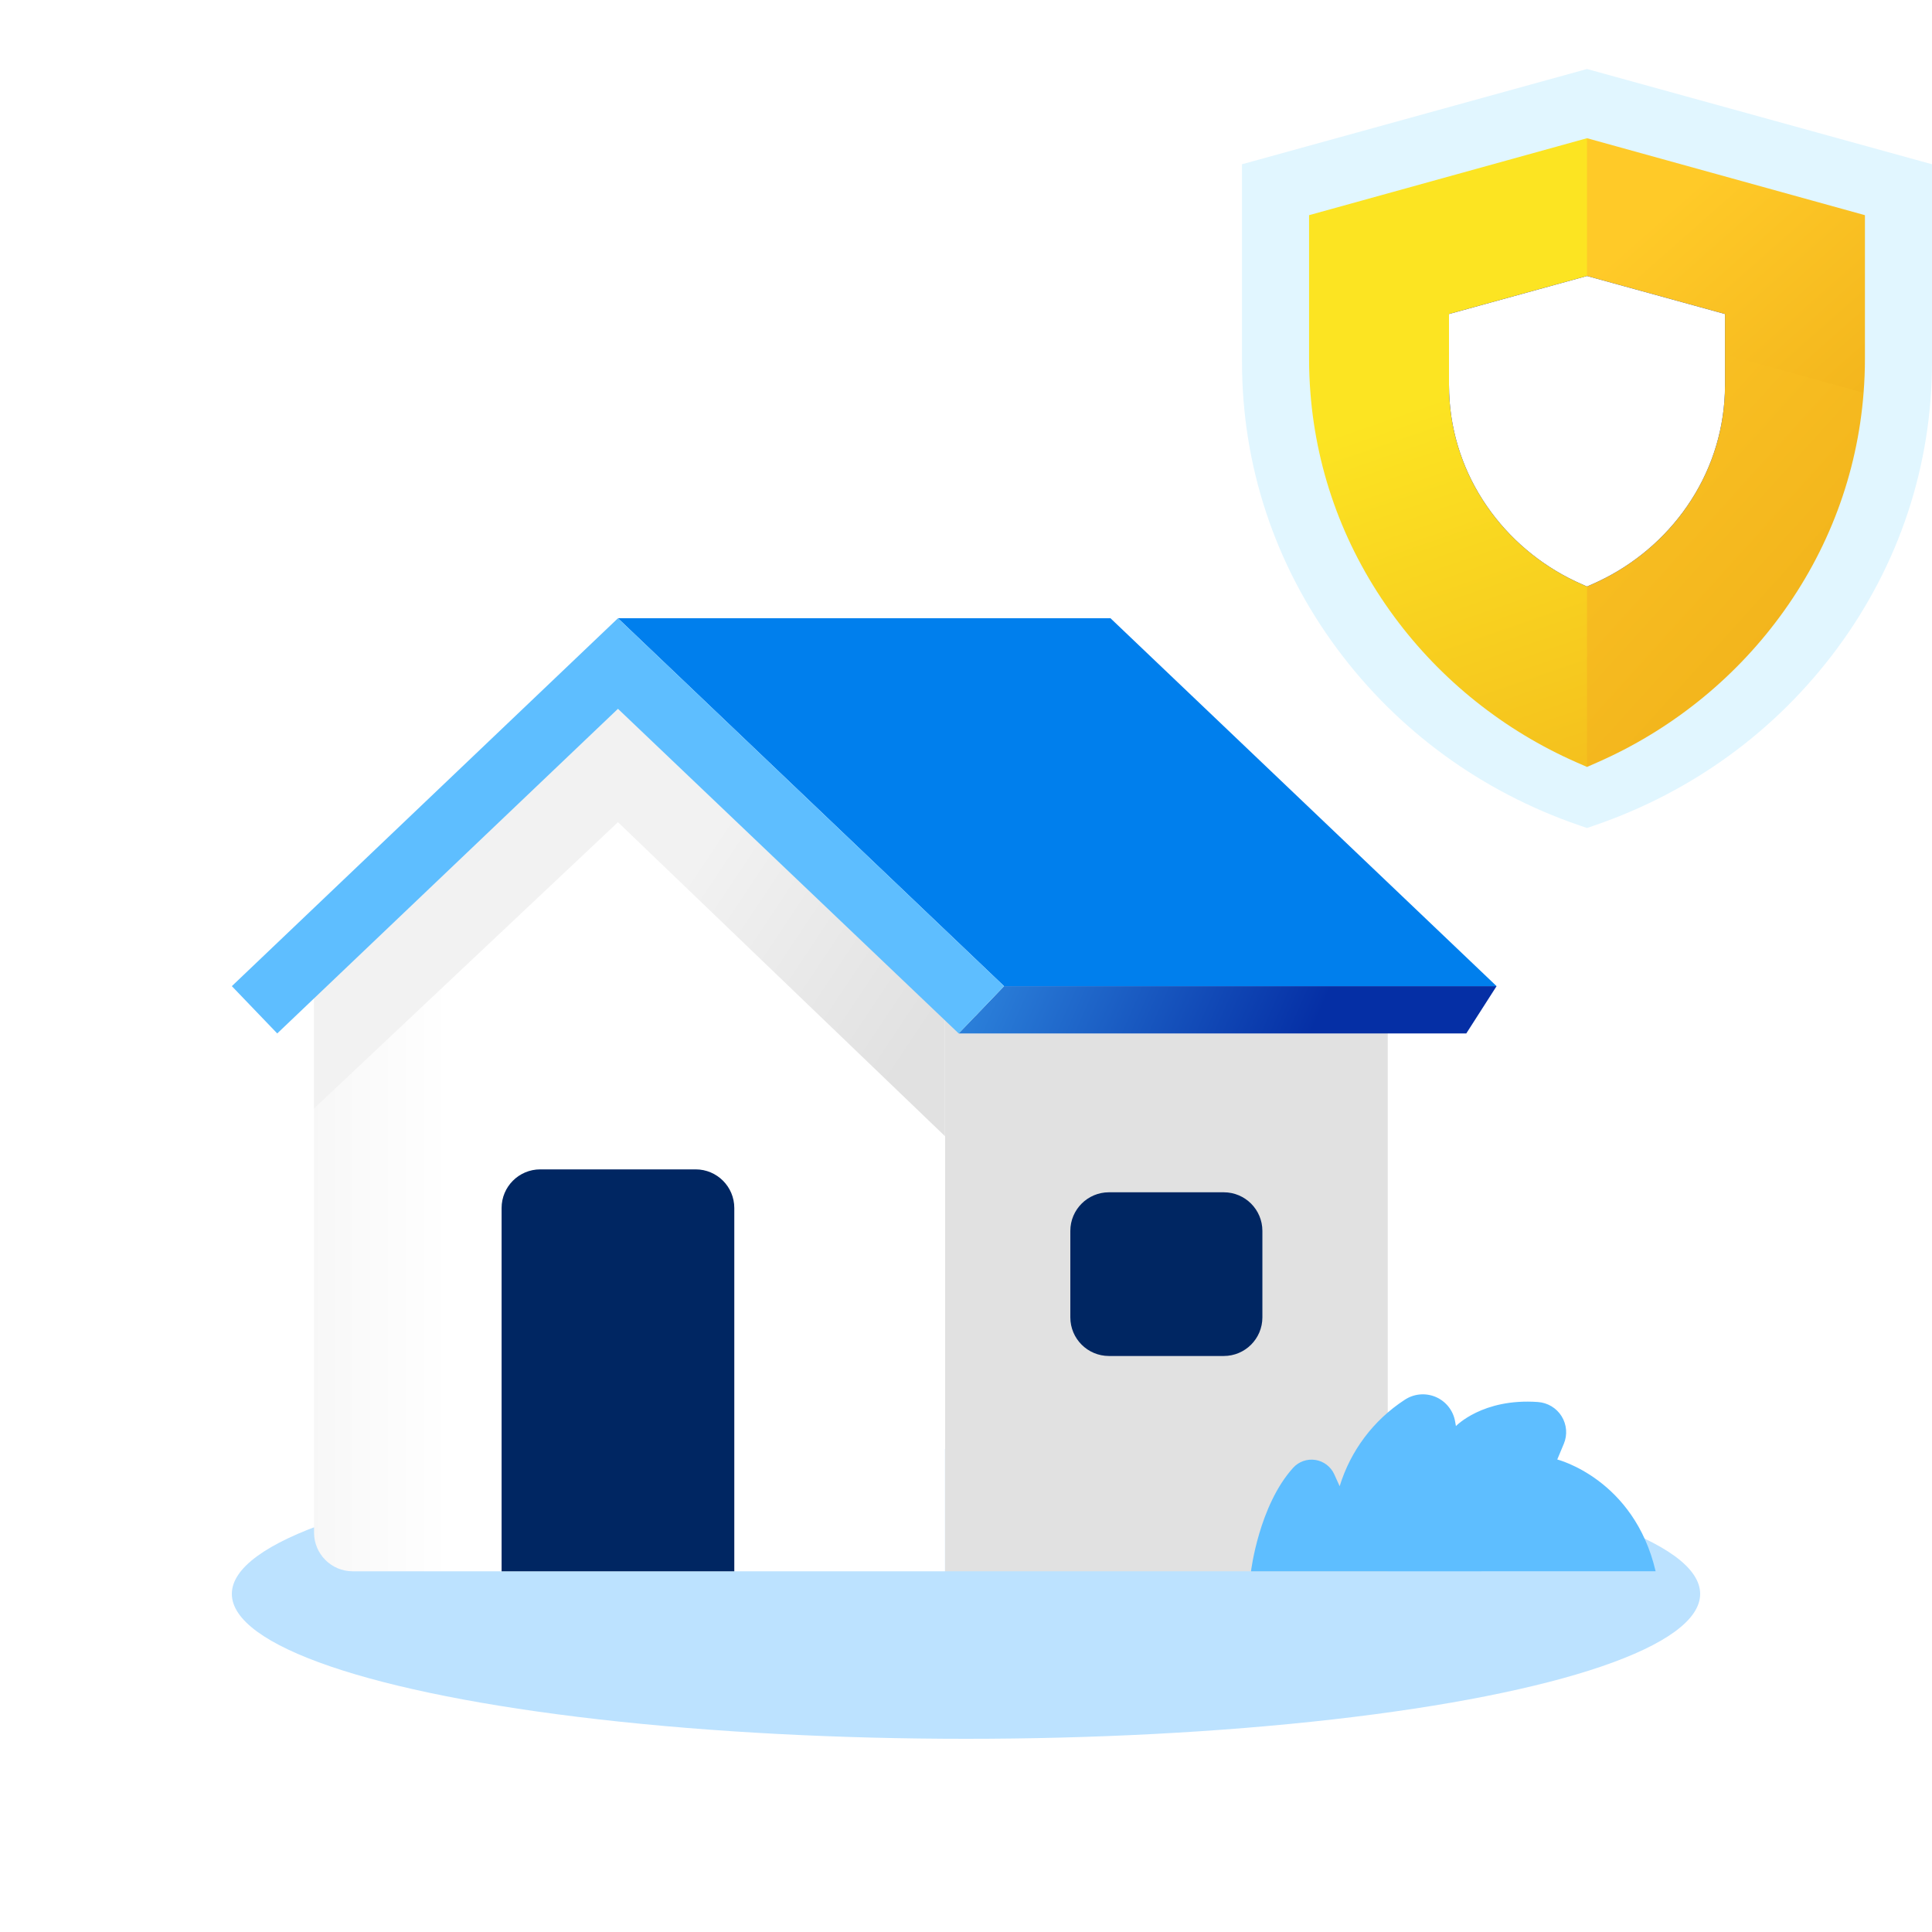 <?xml version="1.0" encoding="UTF-8"?>
<svg width="56px" height="56px" viewBox="0 0 56 56" version="1.1" xmlns="http://www.w3.org/2000/svg" xmlns:xlink="http://www.w3.org/1999/xlink">
    <title>icon_product_ins_home</title>
    <defs>
        <linearGradient x1="21.67%" y1="79.801%" x2="-168.681%" y2="79.801%" id="linearGradient-1">
            <stop stop-color="#FFFFFF" offset="0%"></stop>
            <stop stop-color="#BBBBBB" offset="100%"></stop>
        </linearGradient>
        <linearGradient x1="67.417%" y1="51.113%" x2="-23.675%" y2="47.546%" id="linearGradient-2">
            <stop stop-color="#052FA5" offset="0.016%"></stop>
            <stop stop-color="#3AA0EF" offset="100%"></stop>
        </linearGradient>
        <linearGradient x1="56.09%" y1="50%" x2="100%" y2="71.486%" id="linearGradient-3">
            <stop stop-color="#F2F2F2" offset="0%"></stop>
            <stop stop-color="#E1E1E1" offset="100%"></stop>
        </linearGradient>
        <linearGradient x1="50%" y1="38.722%" x2="119%" y2="81.828%" id="linearGradient-4">
            <stop stop-color="#FFCA28" offset="0%"></stop>
            <stop stop-color="#F2B41C" offset="100%"></stop>
        </linearGradient>
        <linearGradient x1="89.911%" y1="50%" x2="487.924%" y2="682.24%" id="linearGradient-5">
            <stop stop-color="#FCE422" offset="0%"></stop>
            <stop stop-color="#F2B41C" offset="100%"></stop>
        </linearGradient>
        <linearGradient x1="1.476%" y1="0%" x2="82.685%" y2="74.691%" id="linearGradient-6">
            <stop stop-color="#FFCA28" offset="0%"></stop>
            <stop stop-color="#F2B41C" offset="100%"></stop>
        </linearGradient>
        <linearGradient x1="36.962%" y1="20.009%" x2="62.248%" y2="140.291%" id="linearGradient-7">
            <stop stop-color="#FCE422" offset="0%"></stop>
            <stop stop-color="#F2B41C" offset="100%"></stop>
        </linearGradient>
        <path d="M9.852,14.935 C8.809,14.48 7.901,13.76 7.227,12.852 C6.523,11.904 6.11,10.803 6.019,9.645 L6.019,9.645 L6.005,9.401 L6.005,9.401 L6,9.156 L6,7.102 L10,6 L10,6 L14,7.102 L14,9.156 C14,9.32 13.994,9.483 13.981,9.645 C13.89,10.803 13.477,11.904 12.773,12.852 C12.099,13.76 11.191,14.48 10.148,14.935 L10.148,14.935 L10,15 Z" id="path-8"></path>
        <filter x="-18.8%" y="-16.7%" width="137.5%" height="133.3%" filterUnits="objectBoundingBox" id="filter-9">
            <feOffset dx="0" dy="0" in="SourceAlpha" result="shadowOffsetOuter1"></feOffset>
            <feGaussianBlur stdDeviation="0.5" in="shadowOffsetOuter1" result="shadowBlurOuter1"></feGaussianBlur>
            <feColorMatrix values="0 0 0 0 0.949   0 0 0 0 0.71   0 0 0 0 0.11  0 0 0 1 0" type="matrix" in="shadowBlurOuter1"></feColorMatrix>
        </filter>
    </defs>
    <g id="Symbols" stroke="none" stroke-width="1" fill="none" fill-rule="evenodd">
        <g id="Group-82-Copy" transform="translate(-0, -0)">
            <circle id="Oval" fill="#FFFFFF" cx="28" cy="28" r="22.4"></circle>
            <g id="Group-141" transform="translate(6.72, 17.92)">
                <ellipse id="Oval" fill="#BCE2FF" cx="21.28" cy="28.28" rx="21.28" ry="4.2"></ellipse>
                <polygon id="Path" fill="#E1E1E1" fill-rule="nonzero" points="20.671 11.532 33.504 11.532 33.504 27.625 20.671 27.625"></polygon>
                <path d="M2.383,10.401 L2.383,26.505 C2.383,27.123 2.885,27.625 3.503,27.625 L20.671,27.625 L20.671,27.625 L20.671,10.923 L11.192,1.484 L2.383,10.401 Z" id="Path" fill="url(#linearGradient-1)" fill-rule="nonzero"></path>
                <polygon id="Path" fill="url(#linearGradient-2)" points="35.781 12.035 21.068 12.035 22.383 10.664 36.659 10.664"></polygon>
                <polygon id="Path" fill="#007FED" points="11.192 3.93389907e-15 22.383 10.664 36.659 10.664 25.468 0"></polygon>
                <path d="M29.541,27.625 C29.541,27.625 29.768,25.723 30.763,24.624 C30.926,24.445 31.169,24.359 31.408,24.397 C31.648,24.435 31.853,24.591 31.953,24.811 L32.111,25.159 C32.425,24.132 33.089,23.247 33.99,22.658 C34.257,22.478 34.597,22.445 34.894,22.571 C35.19,22.697 35.402,22.964 35.457,23.281 L35.481,23.416 C35.481,23.416 36.253,22.603 37.857,22.718 C38.14,22.738 38.396,22.892 38.545,23.132 C38.694,23.373 38.717,23.67 38.608,23.93 L38.418,24.384 C38.418,24.384 40.642,24.945 41.269,27.624 L29.541,27.625 Z" id="Path" fill="#5EBEFF"></path>
                <path d="M8.939,15.975 L13.444,15.975 C14.063,15.975 14.564,16.477 14.564,17.095 L14.564,27.625 L14.564,27.625 L7.819,27.625 L7.819,17.095 C7.819,16.477 8.32,15.975 8.939,15.975 Z" id="Path" fill="#002662"></path>
                <path d="M25.424,16.639 L28.751,16.639 C29.37,16.639 29.871,17.141 29.871,17.759 L29.871,20.264 C29.871,20.883 29.37,21.384 28.751,21.384 L25.424,21.384 C24.805,21.384 24.304,20.883 24.304,20.264 L24.304,17.759 C24.304,17.141 24.805,16.639 25.424,16.639 Z" id="Path" fill="#002662"></path>
                <polygon id="Path" fill="url(#linearGradient-3)" fill-rule="nonzero" points="2.383 14.21 11.192 5.911 20.671 15.013 20.671 10.923 11.192 1.484 2.383 10.401"></polygon>
                <polygon id="Path" fill="#5EBEFF" points="11.192 0 0 10.664 1.316 12.035 11.192 2.625 21.068 12.035 22.383 10.664"></polygon>
            </g>
            <g id="Group-71-Copy-8" transform="translate(36, 2)">
                <g id="security-copy-2">
                    <g id="Group-2" fill="#E1F6FF">
                        <path d="M10,0 L3.805,11 L10,22 L10.221,21.924 C13.055,20.952 15.484,19.18 17.247,16.8 C19.048,14.369 20,11.495 20,8.491 L20,2.761 L10,0 Z" id="Path"></path>
                        <path d="M0,2.761 L0,8.491 C0,11.496 0.952,14.369 2.753,16.8 C4.516,19.18 6.945,20.952 9.779,21.924 L10,22 L10,0 L0,2.761 Z" id="Path"></path>
                    </g>
                    <path d="M18.017,9.386 C18.043,9.058 18.056,8.728 18.056,8.397 L18.056,4.237 L10,2.006 L4.662,9.386 L18.017,9.386 Z" id="Path" fill="url(#linearGradient-4)"></path>
                    <path d="M10,2.006 L1.944,4.237 L1.944,8.397 C1.944,8.728 1.957,9.058 1.983,9.386 L10,9.386 L10,2.006 Z" id="Path" fill="url(#linearGradient-5)"></path>
                    <path d="M10,7.165 L5.147,13.698 L10,20.23 L10.299,20.099 C12.399,19.177 14.227,17.719 15.584,15.881 C17.003,13.96 17.835,11.732 18.017,9.386 L10,7.165 Z" id="Path" fill="url(#linearGradient-6)"></path>
                    <path d="M1.983,9.386 C2.165,11.732 2.997,13.96 4.416,15.881 C5.773,17.719 7.601,19.177 9.701,20.099 L10,20.23 L10,7.165 L1.983,9.386 Z" id="Path" fill="url(#linearGradient-7)"></path>
                </g>
                <g id="Combined-Shape">
                    <use fill="black" fill-opacity="1" filter="url(#filter-9)" xlink:href="#path-8"></use>
                    <use fill="#FFFFFF" fill-rule="evenodd" xlink:href="#path-8"></use>
                </g>
            </g>
        </g>
    </g>
</svg>